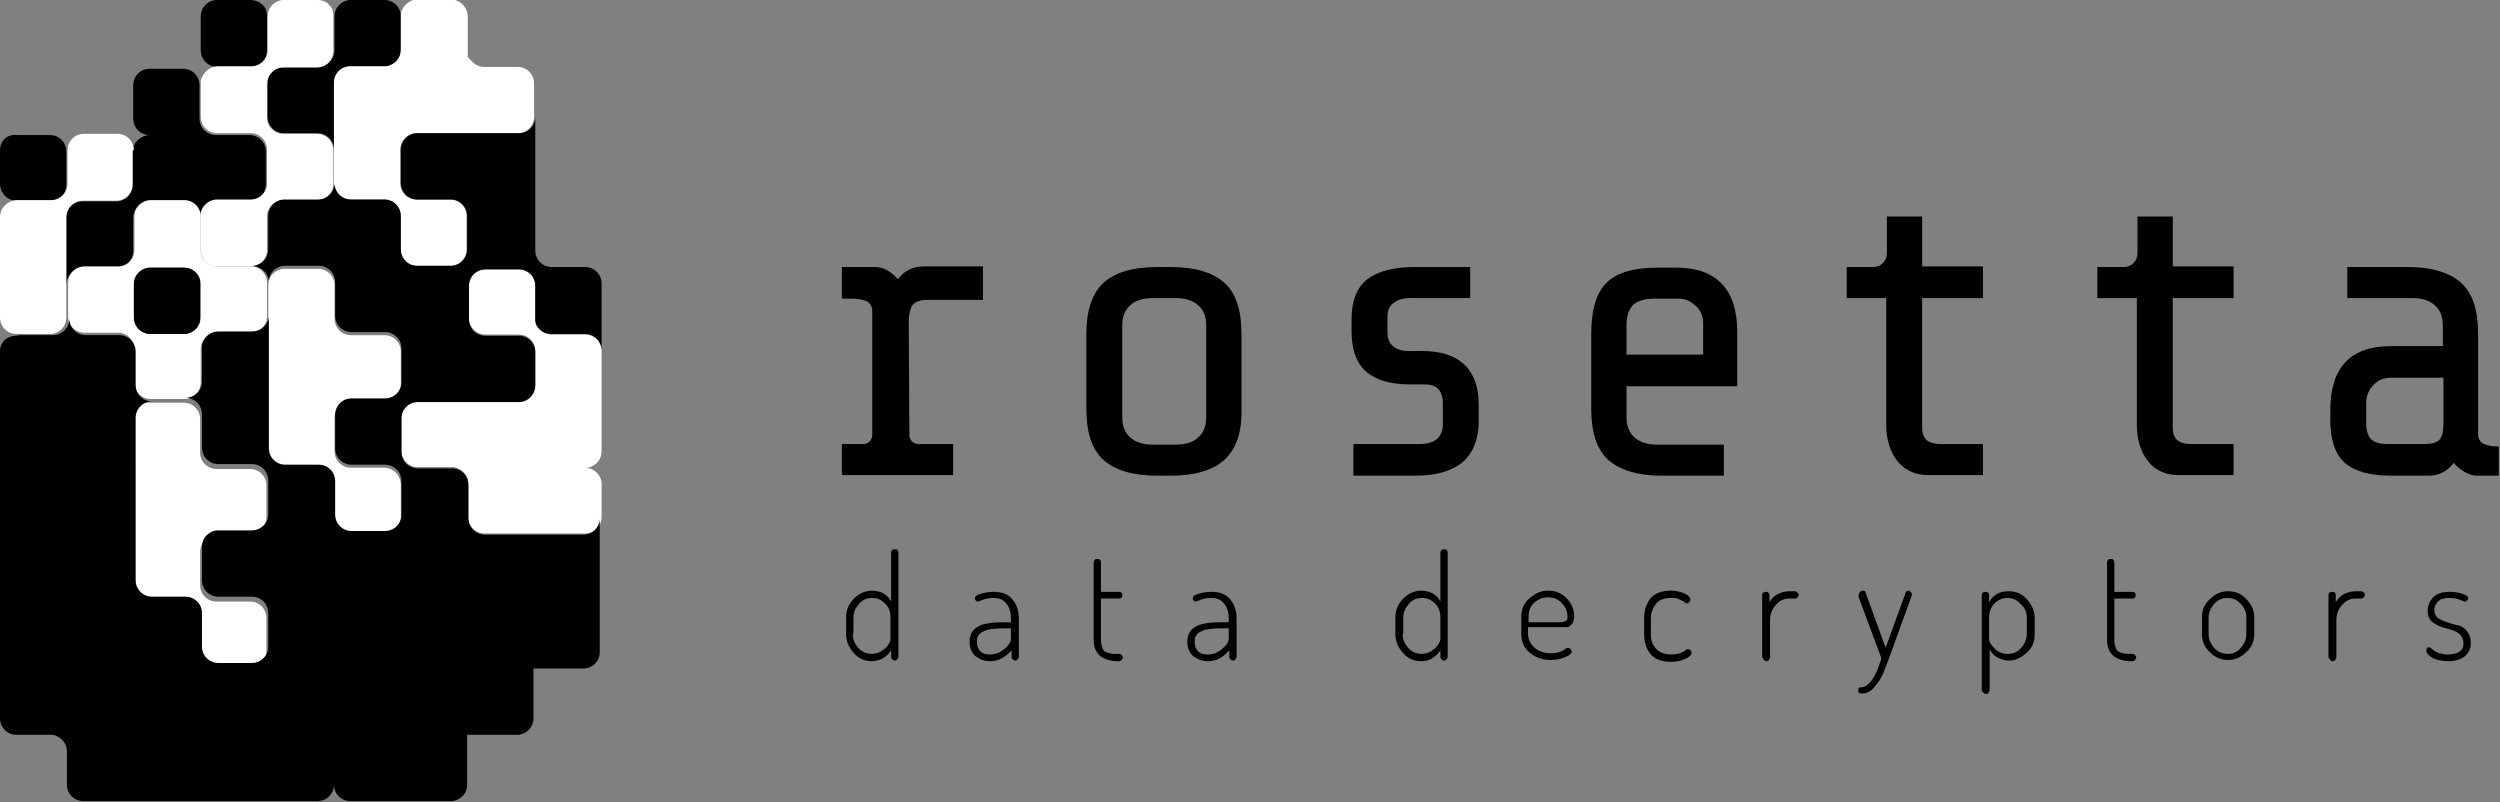 <?xml version="1.0" encoding="utf-8"?>
<!-- Generator: Adobe Illustrator 25.4.6, SVG Export Plug-In . SVG Version: 6.00 Build 0)  -->
<svg version="1.1" id="Layer_1" xmlns="http://www.w3.org/2000/svg" xmlns:xlink="http://www.w3.org/1999/xlink" x="0px" y="0px"
	 viewBox="0 0 411 131.9" style="enable-background:new 0 0 411 131.9;" xml:space="preserve">
<rect x="0" y="0" width="411" height="131.9" fill="#808080" stroke="none"/>
<style type="text/css">
	.st0{fill:#FFFFFF;}
</style>
<g>
	<path d="M44,13.7v5.5c0,1.5,1.2,2.7,2.7,2.7h5.5c1.5,0,2.7,1.2,2.7,2.7v-11c0-1.5,1.2-2.7,2.7-2.7h5.9c1.3-0.2,2.4-1.3,2.4-2.7V2.7
		c0,0,0,0,0,0c0,0,0,0,0,0c0-1.5-1.2-2.7-2.7-2.7h-5.5c-1.5,0-2.7,1.2-2.7,2.7c0,0,0,0,0,0v5.5c0,1.5-1.2,2.7-2.7,2.7h-5.5l0,0
		C45.2,11,44,12.2,44,13.7z"/>
	<path d="M33.8,10.2c0.5,0.5,1.2,0.8,1.9,0.8c0,0,0,0,0,0c0,0,0,0,0,0h5.5c1.5,0,2.7-1.2,2.7-2.7V2.7l0,0c0-0.3-0.1-0.6-0.1-0.9
		C43.5,0.8,42.4,0,41.2,0h0h-5.5h0C34.2,0,33,1.2,33,2.7v5.5C33,9,33.3,9.7,33.8,10.2C33.8,10.2,33.8,10.2,33.8,10.2z"/>
	<path d="M22,46.7v5.5c0,1.5,1.2,2.7,2.7,2.7h5.5c1.5,0,2.7-1.2,2.7-2.7v-5.5c0-1.5-1.2-2.7-2.7-2.7h-5.5l0,0
		C23.2,44,22,45.2,22,46.7z"/>
	<path d="M13.7,44h5.5c1.5,0,2.7-1.2,2.7-2.7v-5.5c0-1.5,1.2-2.7,2.7-2.7h5.5c1.5,0,2.7,1.2,2.7,2.7l0,0c0-1.5,1.2-2.7,2.7-2.7h5.5
		c1.5,0,2.7-1.2,2.7-2.7l0,0v-5.5c0-1.5-1.2-2.7-2.7-2.7h-5.5c-1.5,0-2.7-1.2-2.7-2.7v-5.5v0c0-1.5-1.2-2.7-2.7-2.7h-5.5
		c-1.5,0-2.7,1.2-2.7,2.7v5.5c0,1.5,1.2,2.7,2.7,2.7c-0.6,0-1.1,0.2-1.5,0.5c-0.2,0.1-0.4,0.3-0.5,0.4c-0.1,0.1-0.1,0.1-0.2,0.2
		c0,0,0,0.1-0.1,0.1c-0.3,0.4-0.5,1-0.5,1.5c0,0,0,0,0,0v5.5c0,1.5-1.2,2.7-2.7,2.7h-5.5c-1.5,0-2.7,1.2-2.7,2.7v11
		C11,45.2,12.2,44,13.7,44z"/>
	<path d="M2.7,33L2.7,33C2.7,33,2.7,33,2.7,33l5.5,0c0.1,0,0.1,0,0.2,0c0,0,0.1,0,0.1,0c0.1,0,0.1,0,0.2,0c0,0,0.1,0,0.1,0
		c0,0,0.1,0,0.1,0c0,0,0.1,0,0.1,0c0,0,0.1,0,0.1,0c0,0,0.1,0,0.1-0.1c0,0,0,0,0,0c1-0.4,1.7-1.4,1.7-2.5v-5.5
		c0-1.5-1.2-2.7-2.7-2.7H2.7l0,0C1.2,22,0,23.2,0,24.7v5.5C0,31.7,1.2,33,2.7,33z"/>
	<path class="st0" d="M63.2,76.9h-5.5l0,0c-1.5,0-2.7-1.2-2.7-2.7v-5.5c0-1.5,1.2-2.7,2.7-2.7h5.5c1.5,0,2.7-1.2,2.7-2.7v-5.5
		c0-1.5-1.2-2.7-2.7-2.7h-5.5l0,0c-1.5,0-2.7-1.2-2.7-2.7v-5.5c0-1.5-1.2-2.7-2.7-2.7h-5.5c-1.5,0-2.7,1.2-2.7,2.7v27.5
		c0,1.5,1.2,2.7,2.7,2.7h5.5c1.5,0,2.7,1.2,2.7,2.7v5.5c0,1.5,1.2,2.7,2.7,2.7h5.5c1.5,0,2.7-1.2,2.7-2.7v-5.5
		C65.9,78.2,64.7,76.9,63.2,76.9z"/>
	<path class="st0" d="M22,68.7v27.5c0,1.5,1.2,2.7,2.7,2.7h5.5c1.5,0,2.7,1.2,2.7,2.7v5.5c0,1.5,1.2,2.7,2.7,2.7h5.5
		c1.5,0,2.7-1.2,2.7-2.7v-5.5c0-1.5-1.2-2.7-2.7-2.7h-5.5l0,0c-1.5,0-2.7-1.2-2.7-2.7v-5.5c0-1.5,1.2-2.7,2.7-2.7h5.5
		c1.5,0,2.7-1.2,2.7-2.7v-5.5c0-1.5-1.2-2.7-2.7-2.7h-5.5l0,0c-1.5,0-2.7-1.2-2.7-2.7v-5.5c0-1.5-1.2-2.7-2.7-2.7h0h-5.5
		C23.2,65.9,22,67.2,22,68.7z"/>
	<path class="st0" d="M33,19.2c0,1.5,1.2,2.7,2.7,2.7h5.5c1.5,0,2.7,1.2,2.7,2.7v5.5l0,0c0,1.5-1.2,2.7-2.7,2.7h-5.5
		c-1.5,0-2.7,1.2-2.7,2.7v5.5c0,0.1,0,0.2,0,0.2c0,0,0,0,0,0.1c0,0.1,0,0.1,0,0.2c0,0,0,0,0,0.1c0,0.1,0,0.1,0.1,0.2c0,0,0,0,0,0.1
		c0,0.1,0.1,0.2,0.1,0.2c0,0,0,0,0,0c0,0.1,0.1,0.1,0.1,0.2c0,0,0,0,0,0.1c0.5,0.9,1.4,1.4,2.4,1.4h5.5c1.5,0,2.7-1.2,2.7-2.7v-5.5
		c0-1.5,1.2-2.7,2.7-2.7c0,0,0,0,0,0h5.5c1.5,0,2.7-1.2,2.7-2.7v0v-5.5c0-1.5-1.2-2.7-2.7-2.7h-5.5h0h0c-1.5,0-2.7-1.2-2.7-2.7v-5.5
		c0-1.5,1.2-2.7,2.7-2.7l0,0h5.5c1.5,0,2.7-1.2,2.7-2.7V2.7c0,0,0-0.1,0-0.1c0-0.1,0-0.1,0-0.2c0,0,0,0,0-0.1c0-0.2-0.1-0.3-0.1-0.5
		c0,0,0-0.1,0-0.1c-0.1-0.3-0.3-0.6-0.5-0.8c0,0,0,0,0,0c-0.1-0.1-0.2-0.2-0.3-0.3C53.5,0.2,52.9,0,52.2,0h-5.5
		C45.2,0,44,1.2,44,2.7v5.5c0,1.5-1.2,2.7-2.7,2.7h-5.5c0,0,0,0,0,0c-1.1,0-2,0.7-2.5,1.6c0,0,0,0,0,0c0,0.1-0.1,0.2-0.1,0.2
		c0,0,0,0,0,0C33,13.1,33,13.2,33,13.4c0,0,0,0,0,0c0,0.1,0,0.1,0,0.2c0,0,0,0,0,0.1V19.2z"/>
	<path class="st0" d="M22,24.7c0-1.5-1.2-2.7-2.7-2.7h-5.5c-1.5,0-2.7,1.2-2.7,2.7v5.5c0,1.5-1.2,2.7-2.7,2.7h0h0H2.7
		C1.2,33,0,34.2,0,35.7v16.5c0,1.5,1.2,2.7,2.7,2.7h5.5c1.5,0,2.7-1.2,2.7-2.7V35.7c0-1.5,1.2-2.7,2.7-2.7h5.5
		c1.5,0,2.7-1.2,2.7-2.7V24.7z"/>
	<path class="st0" d="M33.2,42.3C33.2,42.3,33.2,42.3,33.2,42.3c0-0.1-0.1-0.2-0.1-0.3c0,0,0,0,0-0.1c0-0.1,0-0.1-0.1-0.2
		c0,0,0,0,0-0.1c0-0.1,0-0.1,0-0.2c0,0,0,0,0-0.1c0-0.1,0-0.2,0-0.2v-5.5c0-1.5-1.2-2.7-2.7-2.7h-5.5c-1.5,0-2.7,1.2-2.7,2.7v5.5
		c0,1.5-1.2,2.7-2.7,2.7h-5.5c-1.5,0-2.7,1.2-2.7,2.7v5.5c0,1.5,1.2,2.7,2.7,2.7h5.5c1.5,0,2.7,1.2,2.7,2.7h0v5.5
		c0,1.5,1.2,2.7,2.7,2.7h0h5.5c1.5,0,2.7-1.2,2.7-2.7v-5.5c0-1.5,1.2-2.7,2.7-2.7l0,0h5.5c1.5,0,2.7-1.2,2.7-2.7v-5.5
		c0-1.5-1.2-2.7-2.7-2.7h-5.5c-1,0-2-0.6-2.4-1.4c0,0,0,0,0-0.1C33.2,42.4,33.2,42.3,33.2,42.3z M33,52.2c0,1.5-1.2,2.7-2.7,2.7
		h-5.5c-1.5,0-2.7-1.2-2.7-2.7v-5.5c0-1.5,1.2-2.7,2.7-2.7l0,0h5.5c1.5,0,2.7,1.2,2.7,2.7V52.2z"/>
	<path class="st0" d="M65.9,8.2c0,1.4-1,2.5-2.4,2.7h-5.9c-1.5,0-2.7,1.2-2.7,2.7v11v5.5c0,1.5,1.2,2.7,2.7,2.7h5.5
		c1.5,0,2.7,1.2,2.7,2.7v5.5c0,1.5,1.2,2.7,2.7,2.7h5.5c1.5,0,2.7-1.2,2.7-2.7v-5.5c0-1.5-1.2-2.7-2.7-2.7h-5.5
		c-1.5,0-2.7-1.2-2.7-2.7l0,0v-5.5c0-1.4,1.1-2.6,2.5-2.7h16.8c1.5,0,2.7-1.2,2.7-2.7v-5.5c0-1.5-1.2-2.7-2.7-2.7h-5.5
		c-0.7,0-1.4-0.3-1.9-0.8c0,0,0,0,0,0c0,0-0.1-0.1-0.1-0.1c0,0,0,0,0,0c0,0-0.1-0.1-0.1-0.1c0,0,0,0-0.1-0.1c0,0-0.1-0.1-0.1-0.1
		c0,0,0-0.1-0.1-0.1c0,0,0-0.1-0.1-0.1c0,0,0-0.1-0.1-0.1c0,0,0-0.1-0.1-0.1c0,0,0-0.1,0-0.1c0,0,0-0.1,0-0.1c0,0,0-0.1,0-0.1
		c0,0,0-0.1,0-0.1c0-0.1,0-0.1,0-0.2c0,0,0-0.1,0-0.1c0-0.1,0-0.2,0-0.3c0,0,0,0,0,0v0l0,0V2.7c0-0.3-0.1-0.7-0.2-1
		c-0.4-1-1.4-1.8-2.6-1.8h-5.5c0,0-0.1,0-0.1,0c-1.4,0.1-2.6,1.3-2.6,2.7c0,0,0,0,0,0V8.2z"/>
	<path class="st0" d="M96.2,76.9L96.2,76.9c1.5,0,2.7-1.2,2.7-2.7V57.7c0-1.5-1.2-2.7-2.7-2.7h-5.5c-1.5,0-2.7-1.2-2.7-2.7v-5.5
		c0-1.5-1.2-2.7-2.7-2.7h-5.5c-1.5,0-2.7,1.2-2.7,2.7v5.5c0,1.5,1.2,2.7,2.7,2.7h5.5c1.5,0,2.7,1.2,2.7,2.7l0,0v5.5
		c0,1.4-1.1,2.6-2.5,2.7H68.7c-1.5,0-2.7,1.2-2.7,2.7v5.5c0,1.5,1.2,2.7,2.7,2.7l5.9,0c1.3,0.2,2.4,1.3,2.4,2.7h0v5.5
		c0,1.5,1.2,2.7,2.7,2.7h16.5c1.5,0,2.7-1.2,2.7-2.7v-5.5C98.9,78.2,97.7,76.9,96.2,76.9z"/>
	<path d="M30.2,44h-5.5l0,0c-1.5,0-2.7,1.2-2.7,2.7v5.5c0,1.5,1.2,2.7,2.7,2.7h5.5c1.5,0,2.7-1.2,2.7-2.7v-5.5
		C33,45.2,31.7,44,30.2,44z"/>
	<path d="M90.7,54.9h5.5c1.5,0,2.7,1.2,2.7,2.7v-11c0-1.5-1.2-2.7-2.7-2.7h-5.5c-1.5,0-2.7-1.2-2.7-2.7v0v-5.5v-11v-5.5
		c0,1.5-1.2,2.7-2.7,2.7H68.4c-1.4,0.1-2.5,1.3-2.5,2.7v5.5l0,0c0,1.5,1.2,2.7,2.7,2.7h5.5c1.5,0,2.7,1.2,2.7,2.7v5.5
		c0,1.5-1.2,2.7-2.7,2.7h-5.5c-1.5,0-2.7-1.2-2.7-2.7v-5.5c0-1.5-1.2-2.7-2.7-2.7h-5.5c-1.5,0-2.7-1.2-2.7-2.7v0
		c0,1.5-1.2,2.7-2.7,2.7h-5.5c0,0,0,0,0,0c-1.5,0-2.7,1.2-2.7,2.7v5.5c0,1.5-1.2,2.7-2.7,2.7l0,0c1.4,0,2.6,1.1,2.8,2.4
		c0.1-1.4,1.3-2.4,2.7-2.4h5.5c1.5,0,2.7,1.2,2.7,2.7v5.5c0,1.5,1.2,2.7,2.7,2.7l0,0h5.5c1.5,0,2.7,1.2,2.7,2.7v5.5
		c0,1.5-1.2,2.7-2.7,2.7h-5.5c-1.5,0-2.7,1.2-2.7,2.7v5.5c0,1.5,1.2,2.7,2.7,2.7l0,0h5.5c1.5,0,2.7,1.2,2.7,2.7v5.5
		c0,1.5-1.2,2.7-2.7,2.7h-5.5c-1.5,0-2.7-1.2-2.7-2.7v-5.5c0-1.5-1.2-2.7-2.7-2.7h-5.5c-1.5,0-2.7-1.2-2.7-2.7l0-21.5
		c-0.2,1.3-1.4,2.3-2.8,2.3h-5.5l0,0c-1.5,0-2.7,1.2-2.7,2.7v5.5c0,1.5-1.2,2.7-2.7,2.7c1.5,0,2.7,1.2,2.7,2.7v5.5
		c0,1.5,1.2,2.7,2.7,2.7l0,0h5.5c1.5,0,2.7,1.2,2.7,2.7v5.5c0,1.5-1.2,2.7-2.7,2.7h-5.5c-1.5,0-2.7,1.2-2.7,2.7v5.5
		c0,1.5,1.2,2.7,2.7,2.7l0,0h5.5c1.5,0,2.7,1.2,2.7,2.7v5.5c0,1.5-1.2,2.7-2.7,2.7h-5.5c-1.5,0-2.7-1.2-2.7-2.7v-5.5
		c0-1.5-1.2-2.7-2.7-2.7h-5.5c-1.5,0-2.7-1.2-2.7-2.7V68.7c0-1.5,1.2-2.7,2.7-2.7h0c-1.5,0-2.7-1.2-2.7-2.7v-5.5h0
		c0-1.5-1.2-2.7-2.7-2.7h-2.2v0h-3.3c0,0,0,0,0,0c-1.5,0-2.7-1.2-2.7-2.7v0c0,1.5-1.2,2.7-2.7,2.7l-5.5,0c0,0,0.2,0,0,0
		c-0.3,0-0.5,0.1-0.5,0.1C1,55.2,0,56.4,0,57.7v11v8.2v41.2c0,1.5,1.2,2.7,2.7,2.7l5.9,0c1.3,0.2,2.4,1.3,2.4,2.7h0v5.5
		c0,1.5,1.2,2.7,2.7,2.7h38.5c1.5,0,2.7-1.2,2.7-2.7c0,1.5,1.2,2.7,2.7,2.7h16.5c1.5,0,2.7-1.2,2.7-2.7v-8.2h8.2
		c1.5,0,2.7-1.2,2.7-2.7v-8.2h8.2c1.5,0,2.7-1.2,2.7-2.7v-22c0,1.5-1.2,2.7-2.7,2.7H79.7c-1.5,0-2.7-1.2-2.7-2.7v-5.5h0
		c0-1.4-1-2.5-2.4-2.7l-5.9,0c-1.5,0-2.7-1.2-2.7-2.7v-5.5c0-1.5,1.2-2.7,2.7-2.7h16.8c1.4-0.1,2.5-1.3,2.5-2.7v-5.5l0,0
		c0-1.5-1.2-2.7-2.7-2.7h-5.5c-1.5,0-2.7-1.2-2.7-2.7v-5.5c0-1.5,1.2-2.7,2.7-2.7h5.5c1.5,0,2.7,1.2,2.7,2.7v5.5
		C87.9,53.7,89.1,54.9,90.7,54.9z"/>
</g>
<g>
	<path d="M139.1,104.2v-2.7c0-1.2,0.4-2.2,1.3-3.1c0.8-0.8,1.8-1.3,3-1.3c0.7,0,1.4,0.2,1.9,0.5c0.5,0.3,1,0.8,1.2,1.3v-8.1
		c0-0.1,0.1-0.3,0.2-0.4s0.3-0.1,0.4-0.1c0.2,0,0.3,0,0.4,0.1c0.1,0.1,0.2,0.2,0.2,0.4V108c0,0.1-0.1,0.3-0.2,0.4
		c-0.1,0.1-0.2,0.2-0.4,0.2c-0.2,0-0.3-0.1-0.4-0.2c-0.1-0.1-0.2-0.2-0.2-0.4v-1.1c-0.3,0.5-0.7,0.9-1.3,1.3
		c-0.6,0.3-1.2,0.5-1.9,0.5c-1.1,0-2.1-0.4-2.9-1.3C139.5,106.4,139.1,105.4,139.1,104.2z M140.2,104.2c0,0.9,0.3,1.6,0.9,2.3
		c0.6,0.7,1.4,1,2.2,1c0.8,0,1.5-0.3,2.2-0.9c0.6-0.6,0.9-1.1,0.9-1.6v-3.5c0-1-0.3-1.7-0.9-2.3c-0.6-0.6-1.3-0.9-2.1-0.9
		c-0.9,0-1.6,0.3-2.2,1s-0.9,1.4-0.9,2.2V104.2z"/>
	<path d="M159.4,105.5c0-1.2,0.5-2,1.4-2.5c0.9-0.5,2.3-0.7,4.1-0.7h1.3v-0.6c0-0.9-0.2-1.8-0.7-2.4c-0.5-0.7-1.2-1-2.2-1
		c-0.6,0-1.2,0.1-1.7,0.3s-0.8,0.3-0.8,0.3c-0.2,0-0.3-0.1-0.4-0.2s-0.1-0.3-0.1-0.4c0-0.3,0.3-0.5,1-0.7c0.7-0.2,1.3-0.3,2.1-0.3
		c1.4,0,2.4,0.4,3.1,1.3c0.7,0.9,1,1.9,1,3.2v6.2c0,0.1-0.1,0.3-0.2,0.4c-0.1,0.1-0.2,0.2-0.4,0.2c-0.2,0-0.3-0.1-0.4-0.2
		c-0.1-0.1-0.2-0.2-0.2-0.4v-1.1c-1,1.2-2.2,1.8-3.5,1.8c-1,0-1.7-0.3-2.4-0.8C159.7,107.3,159.4,106.5,159.4,105.5z M160.6,105.5
		c0,0.7,0.2,1.2,0.6,1.6c0.4,0.4,1,0.5,1.6,0.5c0.8,0,1.6-0.3,2.3-0.9c0.7-0.6,1.1-1.1,1.1-1.7v-1.7H165c-0.7,0-1.2,0-1.7,0.1
		c-0.5,0-0.9,0.1-1.4,0.3s-0.8,0.4-1,0.7C160.7,104.6,160.6,105,160.6,105.5z"/>
	<path d="M179.8,105.1V92.4c0-0.1,0.1-0.3,0.2-0.4c0.1-0.1,0.2-0.1,0.4-0.1c0.2,0,0.3,0,0.4,0.1c0.1,0.1,0.2,0.2,0.2,0.4v4.9h3.1
		c0.1,0,0.2,0.1,0.3,0.2c0.1,0.1,0.1,0.2,0.1,0.4c0,0.1,0,0.2-0.1,0.3c-0.1,0.1-0.2,0.2-0.3,0.2H181v6.8c0,0.8,0.2,1.4,0.5,1.8
		c0.4,0.3,1,0.5,1.9,0.5h0.6c0.2,0,0.3,0.1,0.4,0.2c0.1,0.1,0.2,0.2,0.2,0.4c0,0.1-0.1,0.3-0.2,0.4c-0.1,0.1-0.2,0.2-0.4,0.2h-0.6
		C181,108.5,179.8,107.4,179.8,105.1z"/>
	<path d="M195.2,105.5c0-1.2,0.5-2,1.4-2.5c0.9-0.5,2.3-0.7,4.1-0.7h1.3v-0.6c0-0.9-0.2-1.8-0.7-2.4c-0.5-0.7-1.2-1-2.2-1
		c-0.6,0-1.2,0.1-1.7,0.3s-0.8,0.3-0.8,0.3c-0.2,0-0.3-0.1-0.4-0.2s-0.1-0.3-0.1-0.4c0-0.3,0.3-0.5,1-0.7c0.7-0.2,1.3-0.3,2.1-0.3
		c1.4,0,2.4,0.4,3.1,1.3c0.7,0.9,1,1.9,1,3.2v6.2c0,0.1-0.1,0.3-0.2,0.4c-0.1,0.1-0.2,0.2-0.4,0.2c-0.2,0-0.3-0.1-0.4-0.2
		c-0.1-0.1-0.2-0.2-0.2-0.4v-1.1c-1,1.2-2.2,1.8-3.5,1.8c-1,0-1.7-0.3-2.4-0.8C195.5,107.3,195.2,106.5,195.2,105.5z M196.4,105.5
		c0,0.7,0.2,1.2,0.6,1.6c0.4,0.4,1,0.5,1.6,0.5c0.8,0,1.6-0.3,2.3-0.9c0.7-0.6,1.1-1.1,1.1-1.7v-1.7h-1.2c-0.7,0-1.2,0-1.7,0.1
		c-0.5,0-0.9,0.1-1.4,0.3s-0.8,0.4-1,0.7C196.5,104.6,196.4,105,196.4,105.5z"/>
	<path d="M229.4,104.2v-2.7c0-1.2,0.4-2.2,1.3-3.1c0.8-0.8,1.8-1.3,3-1.3c0.7,0,1.4,0.2,1.9,0.5c0.5,0.3,1,0.8,1.2,1.3v-8.1
		c0-0.1,0.1-0.3,0.2-0.4s0.3-0.1,0.4-0.1c0.2,0,0.3,0,0.4,0.1c0.1,0.1,0.2,0.2,0.2,0.4V108c0,0.1-0.1,0.3-0.2,0.4
		c-0.1,0.1-0.2,0.2-0.4,0.2s-0.3-0.1-0.4-0.2c-0.1-0.1-0.2-0.2-0.2-0.4v-1.1c-0.3,0.5-0.7,0.9-1.3,1.3s-1.2,0.5-1.9,0.5
		c-1.1,0-2.1-0.4-2.9-1.3C229.8,106.4,229.4,105.4,229.4,104.2z M230.6,104.2c0,0.9,0.3,1.6,0.9,2.3c0.6,0.7,1.4,1,2.2,1
		c0.8,0,1.5-0.3,2.2-0.9c0.6-0.6,0.9-1.1,0.9-1.6v-3.5c0-1-0.3-1.7-0.9-2.3c-0.6-0.6-1.3-0.9-2.1-0.9c-0.9,0-1.6,0.3-2.2,1
		c-0.6,0.7-0.9,1.4-0.9,2.2V104.2z"/>
	<path d="M250.1,104.2v-2.8c0-1.2,0.4-2.2,1.3-3c0.9-0.8,1.9-1.3,3.1-1.3c1.2,0,2.2,0.4,3,1.2c0.8,0.8,1.3,1.8,1.3,3
		c0,0.4-0.1,0.8-0.2,1c-0.1,0.3-0.3,0.4-0.5,0.6s-0.4,0.2-0.6,0.2s-0.4,0-0.8,0h-5.5v1c0,1,0.4,1.8,1.1,2.4c0.7,0.6,1.6,0.9,2.7,0.9
		c0.6,0,1-0.1,1.4-0.2c0.4-0.2,0.7-0.3,0.9-0.5c0.2-0.2,0.4-0.2,0.5-0.2c0.1,0,0.3,0.1,0.4,0.2c0.1,0.1,0.2,0.3,0.2,0.4
		c0,0.3-0.3,0.6-1,0.9c-0.7,0.3-1.5,0.5-2.4,0.5c-1.4,0-2.6-0.4-3.5-1.2C250.6,106.6,250.1,105.6,250.1,104.2z M251.3,102.3h5
		c0.5,0,0.9-0.1,1.1-0.2c0.2-0.1,0.3-0.3,0.3-0.7c0-0.8-0.3-1.6-0.9-2.2c-0.6-0.7-1.4-1-2.3-1c-0.9,0-1.6,0.3-2.3,0.9
		c-0.6,0.6-0.9,1.3-0.9,2.2V102.3z"/>
	<path d="M270.3,104.2v-2.7c0-1.3,0.4-2.3,1.1-3.2c0.7-0.8,1.9-1.2,3.3-1.2c0.9,0,1.7,0.2,2.3,0.5c0.6,0.3,0.9,0.6,0.9,1
		c0,0.1-0.1,0.3-0.2,0.4s-0.2,0.2-0.4,0.2c-0.1,0-0.2-0.1-0.4-0.2c-0.2-0.2-0.5-0.3-0.9-0.5c-0.4-0.2-0.8-0.2-1.3-0.2
		c-1.1,0-1.9,0.3-2.4,0.9s-0.9,1.4-0.9,2.4v2.7c0,1,0.3,1.8,0.9,2.4s1.4,0.9,2.5,0.9c0.6,0,1-0.1,1.4-0.2c0.4-0.2,0.7-0.3,0.9-0.5
		c0.2-0.2,0.4-0.2,0.4-0.2c0.1,0,0.3,0.1,0.4,0.2c0.1,0.1,0.2,0.2,0.2,0.4c0,0.3-0.3,0.7-1,1c-0.6,0.3-1.4,0.5-2.4,0.5
		c-1.5,0-2.6-0.4-3.3-1.2C270.6,106.6,270.3,105.6,270.3,104.2z"/>
	<path d="M289.7,108V97.8c0-0.3,0.2-0.5,0.6-0.5c0.2,0,0.3,0,0.4,0.1c0.1,0.1,0.2,0.2,0.2,0.3V99c0.3-0.5,0.7-1,1.3-1.3
		s1.2-0.5,2-0.5h0.9c0.1,0,0.3,0.1,0.4,0.2c0.1,0.1,0.2,0.2,0.2,0.4s-0.1,0.3-0.2,0.4c-0.1,0.1-0.2,0.2-0.4,0.2h-0.9
		c-0.9,0-1.6,0.3-2.2,1c-0.6,0.6-1,1.5-1,2.5v6.2c0,0.1-0.1,0.2-0.2,0.4s-0.3,0.2-0.4,0.2s-0.3-0.1-0.4-0.2
		C289.8,108.2,289.7,108.1,289.7,108z"/>
	<path d="M305.6,97.7c0-0.2,0.1-0.3,0.2-0.4c0.1-0.1,0.3-0.2,0.5-0.2c0.2,0,0.4,0.1,0.4,0.3l3.3,9.1l3.3-9.1
		c0.1-0.2,0.3-0.3,0.4-0.3c0.2,0,0.3,0.1,0.4,0.2c0.1,0.1,0.2,0.2,0.2,0.4c0,0.1,0,0.1,0,0.2l-3.7,10.2l-0.5,1.3
		c-0.1,0.3-0.3,0.7-0.5,1.3c-0.3,0.6-0.5,1-0.7,1.3c-0.2,0.3-0.5,0.6-0.8,1c-0.3,0.4-0.6,0.6-1,0.8c-0.3,0.2-0.7,0.2-1.1,0.2
		c-0.4,0-0.5-0.2-0.5-0.5c0-0.4,0.1-0.5,0.4-0.5c1.3,0,2.5-1.6,3.4-4.8l-3.8-10.2C305.6,97.8,305.6,97.8,305.6,97.7z"/>
	<path d="M325.8,113.5V97.8c0-0.3,0.2-0.5,0.6-0.5c0.2,0,0.3,0,0.4,0.1c0.1,0.1,0.2,0.2,0.2,0.3V99c0.7-1.2,1.7-1.8,3.2-1.8
		c1.2,0,2.2,0.4,3,1.3s1.3,1.9,1.3,3.1v2.7c0,1.2-0.4,2.2-1.3,3s-1.8,1.3-2.9,1.3c-0.7,0-1.3-0.2-1.9-0.5s-1-0.8-1.3-1.3v6.7
		c0,0.1-0.1,0.2-0.2,0.4s-0.3,0.2-0.4,0.2c-0.2,0-0.3-0.1-0.4-0.2S325.8,113.7,325.8,113.5z M327,105c0,0.5,0.3,1,0.9,1.6
		c0.6,0.6,1.3,0.9,2.2,0.9c0.8,0,1.6-0.3,2.2-1c0.6-0.7,0.9-1.4,0.9-2.3v-2.7c0-0.8-0.3-1.6-1-2.2c-0.6-0.7-1.4-1-2.2-1
		c-0.8,0-1.5,0.3-2.1,0.9s-0.9,1.4-0.9,2.4V105z"/>
	<path d="M346.4,105.1V92.4c0-0.1,0.1-0.3,0.2-0.4c0.1-0.1,0.2-0.1,0.4-0.1c0.2,0,0.3,0,0.4,0.1c0.1,0.1,0.2,0.2,0.2,0.4v4.9h3.1
		c0.1,0,0.2,0.1,0.3,0.2s0.1,0.2,0.1,0.4c0,0.1,0,0.2-0.1,0.3s-0.2,0.2-0.3,0.2h-3.1v6.8c0,0.8,0.2,1.4,0.5,1.8
		c0.4,0.3,1,0.5,1.9,0.5h0.6c0.2,0,0.3,0.1,0.4,0.2c0.1,0.1,0.2,0.2,0.2,0.4c0,0.1-0.1,0.3-0.2,0.4c-0.1,0.1-0.2,0.2-0.4,0.2H350
		C347.6,108.5,346.4,107.4,346.4,105.1z"/>
	<path d="M362,104.2v-2.7c0-1.2,0.4-2.2,1.3-3c0.9-0.9,1.9-1.3,3-1.3c1.2,0,2.2,0.4,3,1.3c0.9,0.9,1.3,1.9,1.3,3v2.7
		c0,1.2-0.4,2.2-1.3,3c-0.9,0.9-1.9,1.3-3,1.3s-2.2-0.4-3-1.3C362.4,106.4,362,105.4,362,104.2z M363.1,104.2c0,0.9,0.3,1.6,0.9,2.3
		c0.6,0.7,1.4,1,2.2,1c0.9,0,1.6-0.3,2.2-1c0.6-0.7,0.9-1.4,0.9-2.3v-2.7c0-0.8-0.3-1.6-0.9-2.2c-0.6-0.7-1.4-1-2.2-1
		c-0.9,0-1.6,0.3-2.2,1c-0.6,0.7-0.9,1.4-0.9,2.2V104.2z"/>
	<path d="M382.8,108V97.8c0-0.3,0.2-0.5,0.6-0.5c0.2,0,0.3,0,0.4,0.1c0.1,0.1,0.2,0.2,0.2,0.3V99c0.3-0.5,0.7-1,1.3-1.3
		c0.6-0.3,1.2-0.5,2-0.5h0.9c0.1,0,0.3,0.1,0.4,0.2c0.1,0.1,0.2,0.2,0.2,0.4s-0.1,0.3-0.2,0.4s-0.2,0.2-0.4,0.2h-0.9
		c-0.9,0-1.6,0.3-2.2,1c-0.6,0.6-1,1.5-1,2.5v6.2c0,0.1-0.1,0.2-0.2,0.4s-0.3,0.2-0.4,0.2c-0.2,0-0.3-0.1-0.4-0.2
		S382.8,108.1,382.8,108z"/>
	<path d="M398.9,107c0-0.1,0-0.2,0.1-0.4c0.1-0.1,0.2-0.2,0.3-0.2c0.1,0,0.2,0,0.4,0.2l0.5,0.4c0.2,0.1,0.5,0.3,0.9,0.4
		c0.4,0.1,0.8,0.2,1.3,0.2c0.9,0,1.5-0.2,2-0.5c0.4-0.3,0.6-0.8,0.6-1.3c0-0.6-0.2-1.1-0.6-1.5c-0.4-0.4-0.9-0.6-1.5-0.8
		c-0.6-0.2-1.2-0.3-1.7-0.5s-1.1-0.5-1.5-0.9c-0.4-0.4-0.6-1-0.6-1.7c0-0.8,0.3-1.5,0.9-2.2c0.6-0.6,1.5-0.9,2.7-0.9
		c0.7,0,1.4,0.1,2.1,0.3c0.6,0.2,1,0.5,1,0.7c0,0.1-0.1,0.3-0.2,0.4c-0.1,0.1-0.2,0.2-0.4,0.2c0,0-0.3-0.1-0.8-0.3
		c-0.5-0.2-1.1-0.3-1.7-0.3c-0.9,0-1.5,0.2-1.9,0.6c-0.4,0.4-0.6,0.9-0.6,1.4c0,0.5,0.2,1,0.6,1.3c0.4,0.3,0.9,0.5,1.5,0.7
		c0.6,0.2,1.2,0.4,1.8,0.5s1.1,0.5,1.5,1c0.4,0.5,0.6,1.1,0.6,1.9c0,0.9-0.3,1.6-1,2.2c-0.6,0.5-1.6,0.8-2.7,0.8
		c-1,0-1.9-0.2-2.5-0.5S398.9,107.4,398.9,107z"/>
</g>
<g>
	<path d="M201.3,75.6c-1.9,1.7-4.8,2.6-8.8,2.6h-2.3c-4,0-6.9-0.9-8.8-2.6c-1.9-1.7-2.8-4.5-2.8-8.4V54.9c0-3.8,0.9-6.6,2.8-8.4
		c1.9-1.7,4.8-2.6,8.8-2.6h2.3c4,0,6.9,0.9,8.8,2.6c1.9,1.7,2.8,4.5,2.8,8.4v12.3C204.2,71.1,203.2,73.8,201.3,75.6z M197,50.2
		c-0.9-0.8-2.1-1.2-3.8-1.2h-3.6c-1.7,0-3,0.4-3.8,1.2c-0.9,0.8-1.3,1.9-1.3,3.3v15.1c0,1.4,0.4,2.5,1.3,3.3
		c0.9,0.8,2.1,1.2,3.8,1.2h3.6c1.7,0,3-0.4,3.8-1.2c0.9-0.8,1.3-1.9,1.3-3.3V53.5C198.3,52.1,197.9,51,197,50.2z"/>
	<path d="M240.3,76.1c-1.8,1.4-4.3,2.1-7.6,2.1h-10.2V73h10.9c1.2,0,2.2-0.3,2.8-0.8c0.6-0.5,1-1.3,1-2.3v-3.6c0-2.1-1-3.1-2.9-3.1
		h-2.5c-3.2,0-5.6-0.7-7.2-2.1c-1.6-1.4-2.4-3.6-2.4-6.6v-2c0-3.1,0.9-5.3,2.6-6.6c1.7-1.3,4.3-2,7.7-2h9.2V49h-9.9
		c-1.1,0-2.1,0.3-2.7,0.8c-0.7,0.5-1,1.3-1,2.3v2.5c0,1.1,0.3,1.8,0.9,2.3c0.6,0.5,1.4,0.8,2.4,0.8h2.3c3.1,0,5.4,0.7,7,2.2
		c1.6,1.5,2.4,3.7,2.4,6.6v3.1C243,72.5,242.1,74.6,240.3,76.1z"/>
	<path d="M264.4,75.6c-1.9-1.7-2.8-4.5-2.8-8.4V54.9c0-3.9,0.8-6.7,2.5-8.4c1.7-1.7,4.5-2.5,8.4-2.5h3.2c3.2,0,5.7,0.9,7.4,2.7
		c1.7,1.8,2.5,4.4,2.5,7.9v8.9h-18.2v5.1c0,1.4,0.4,2.5,1.3,3.3c0.9,0.8,2.1,1.2,3.8,1.2h10.9v5.1h-10.2
		C269.3,78.2,266.3,77.3,264.4,75.6z M280,53.2c0-1.2-0.4-2.2-1.2-2.9c-0.8-0.8-1.8-1.2-2.9-1.2h-4c-1.6,0-2.8,0.4-3.5,1.1
		c-0.7,0.8-1,1.9-1,3.3v4.8H280V53.2z"/>
	<path d="M312,75.9c-1.2-1.5-1.9-3.5-1.9-6V49h-6.5v-5.1h4.4c1.2,0,2.2-1,2.2-2.2v-6.1h5.8v8.2h10V49h-10v21.3c0,1,0.3,1.7,0.8,2.1
		c0.5,0.4,1.3,0.6,2.3,0.6h6.9v5.1h-8.6C315,78.2,313.3,77.4,312,75.9z"/>
	<path d="M353.2,75.9c-1.2-1.5-1.9-3.5-1.9-6V49h-6.5v-5.1h4.4c1.2,0,2.2-1,2.2-2.2v-6.1h5.8v8.2h10V49h-10v21.3
		c0,1,0.3,1.7,0.8,2.1c0.5,0.4,1.3,0.6,2.3,0.6h6.9v5.1h-8.6C356.2,78.2,354.4,77.4,353.2,75.9z"/>
	<path d="M405.2,77.6c-0.7-0.4-1.3-0.9-1.8-1.5c-1.1,1.4-2.4,2.1-4.2,2.1h-6.1c-3.5,0-6-0.7-7.6-2.1c-1.6-1.4-2.4-3.8-2.4-7.2v-1.4
		c0-7.1,3.3-10.6,10-10.6h8.5v-3.4c0-1.4-0.4-2.5-1.3-3.3c-0.9-0.8-2.1-1.2-3.8-1.2h-10.6v-5.1h9.9c4,0,6.9,0.9,8.8,2.6
		c1.9,1.7,2.8,4.5,2.8,8.4v16.5c0,0.7,0.3,1.2,0.8,1.5c0.5,0.3,1.4,0.5,2.6,0.5v4.8h-3.8C406.6,78.2,406,78,405.2,77.6z M401.2,72.1
		c0.4-0.6,0.5-1.5,0.5-2.5v-7.5h-8.6c-1.2,0-2.2,0.4-2.9,1.2c-0.8,0.8-1.2,1.8-1.2,2.9v3.4c0,1.2,0.3,2.1,0.8,2.6
		c0.5,0.5,1.4,0.8,2.6,0.8h6.1C399.9,73,400.8,72.7,401.2,72.1z"/>
	<path d="M149.4,52.8c0-1,0.2-1.8,0.5-2.5c0.4-0.6,1.2-1,2.6-1h9.1v-5.5c-1.7,0-3.6,0-3.7,0h-6.1c-1.7,0-3.1,0.7-4.2,2.1
		c-0.5-0.6-1.1-1.1-1.8-1.5c-0.7-0.4-1.4-0.5-2-0.5h-3.8h-1.6v5.2h1.6c1.2,0,2.1,0.2,2.6,0.5c0.5,0.3,0.8,0.9,0.8,1.5l0,20.4
		c0,0.9-0.7,1.5-1.5,1.5h-3.5v5.1h18.3V73H151c-0.9,0-1.5-0.7-1.5-1.5L149.4,52.8z"/>
</g>
</svg>
